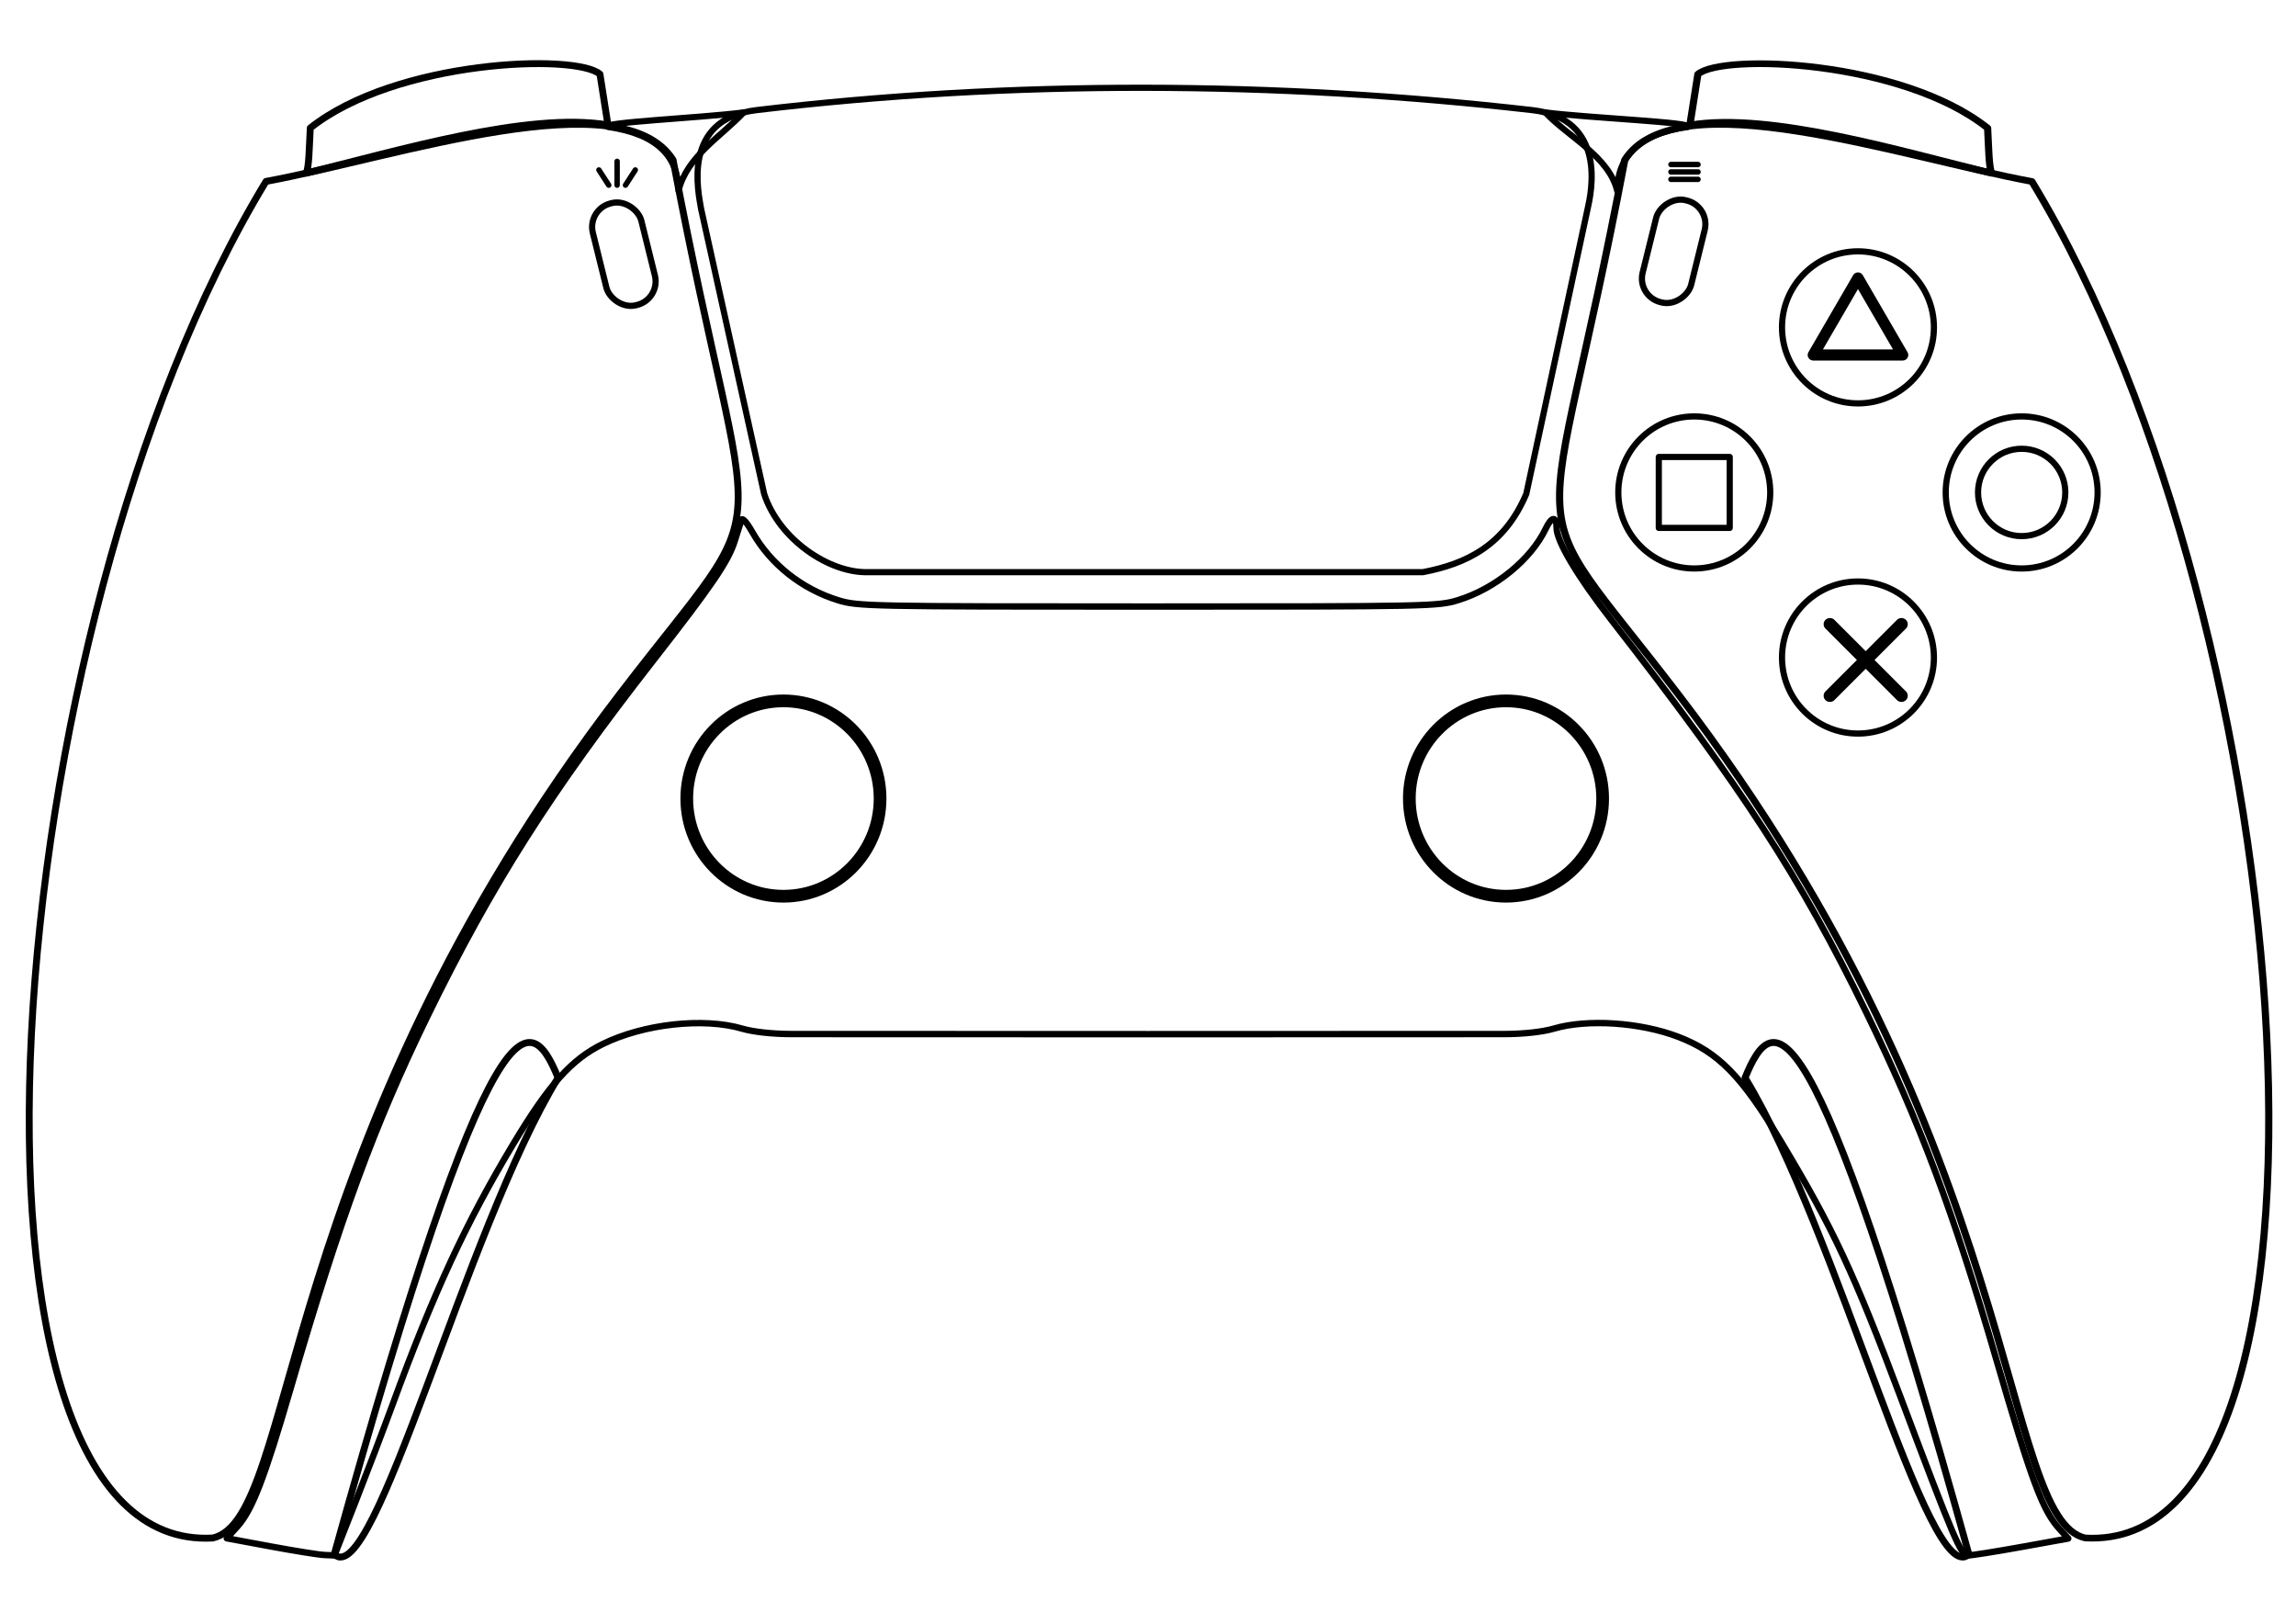 <?xml version="1.0" encoding="UTF-8" standalone="no"?>
<!-- Created with Inkscape (http://www.inkscape.org/) -->

<svg
   width="297mm"
   height="210mm"
   viewBox="0 0 297 210"
   version="1.1"
   id="svg1"
   inkscape:version="1.3 (0e150ed6c4, 2023-07-21)"
   sodipodi:docname="Controle PS5.svg"
   inkscape:export-filename="Controle PS5.pdf"
   inkscape:export-xdpi="96"
   inkscape:export-ydpi="96"
   xml:space="preserve"
   xmlns:inkscape="http://www.inkscape.org/namespaces/inkscape"
   xmlns:sodipodi="http://sodipodi.sourceforge.net/DTD/sodipodi-0.dtd"
   xmlns="http://www.w3.org/2000/svg"
   xmlns:svg="http://www.w3.org/2000/svg"><sodipodi:namedview
     id="namedview1"
     pagecolor="#ffffff"
     bordercolor="#000000"
     borderopacity="0.25"
     inkscape:showpageshadow="2"
     inkscape:pageopacity="0.0"
     inkscape:pagecheckerboard="0"
     inkscape:deskcolor="#d1d1d1"
     inkscape:document-units="mm"
     inkscape:zoom="0.51717103"
     inkscape:cx="1050.9096"
     inkscape:cy="200.12722"
     inkscape:window-width="1920"
     inkscape:window-height="1017"
     inkscape:window-x="1912"
     inkscape:window-y="-8"
     inkscape:window-maximized="1"
     inkscape:current-layer="layer1" /><defs
     id="defs1"><filter id="glowRed" x="-50%" y="-50%" width="200%" height="200%">
  <feGaussianBlur stdDeviation="2" result="blur"/>
  <feFlood flood-color="#ff0040" flood-opacity="0.8"/>
  <feComposite in2="blur" operator="in"/>
  <feMerge>
    <feMergeNode/>
    <feMergeNode in="SourceGraphic"/>
  </feMerge>
</filter>
<filter id="glowPink" x="-50%" y="-50%" width="200%" height="200%">
  <feGaussianBlur stdDeviation="2" result="blur"/>
  <feFlood flood-color="#ff69b4" flood-opacity="0.8"/>
  <feComposite in2="blur" operator="in"/>
  <feMerge>
    <feMergeNode/>
    <feMergeNode in="SourceGraphic"/>
  </feMerge>
</filter>
<filter id="glowBlue" x="-50%" y="-50%" width="200%" height="200%">
  <feGaussianBlur stdDeviation="2" result="blur"/>
  <feFlood flood-color="#0072ff" flood-opacity="0.8"/>
  <feComposite in2="blur" operator="in"/>
  <feMerge>
    <feMergeNode/>
    <feMergeNode in="SourceGraphic"/>
  </feMerge>
</filter>
<filter id="glowGreen" x="-50%" y="-50%" width="200%" height="200%">
  <feGaussianBlur stdDeviation="2" result="blur"/>
  <feFlood flood-color="#00d659" flood-opacity="0.8"/>
  <feComposite in2="blur" operator="in"/>
  <feMerge>
    <feMergeNode/>
    <feMergeNode in="SourceGraphic"/>
  </feMerge>
</filter><clipPath
       clipPathUnits="userSpaceOnUse"
       id="clipPath78"><path
         d="M 0,1440 H 2560 V 0 H 0 Z"
         transform="translate(-754.894,-979.834)"
         id="path78" /></clipPath><clipPath
       clipPathUnits="userSpaceOnUse"
       id="clipPath80"><path
         d="M 0,1440 H 2560 V 0 H 0 Z"
         transform="translate(-734.537,-1107.794)"
         id="path80" /></clipPath><clipPath
       clipPathUnits="userSpaceOnUse"
       id="clipPath82"><path
         d="M 0,1440 H 2560 V 0 H 0 Z"
         transform="translate(-755.97,-1078.393)"
         id="path82" /></clipPath><clipPath
       clipPathUnits="userSpaceOnUse"
       id="clipPath84"><path
         d="M 0,1440 H 2560 V 0 H 0 Z"
         transform="translate(-780.906,-818.93)"
         id="path84" /></clipPath><clipPath
       clipPathUnits="userSpaceOnUse"
       id="clipPath86"><path
         d="M 0,1440 H 2560 V 0 H 0 Z"
         transform="translate(-760.549,-946.89)"
         id="path86" /></clipPath><clipPath
       clipPathUnits="userSpaceOnUse"
       id="clipPath88"><path
         d="M 0,1440 H 2560 V 0 H 0 Z"
         transform="translate(-759.473,-844.5)"
         id="path88" /></clipPath><clipPath
       clipPathUnits="userSpaceOnUse"
       id="clipPath90"><path
         d="M 0,1440 H 2560 V 0 H 0 Z"
         transform="translate(-867.748,-912.236)"
         id="path90" /></clipPath><clipPath
       clipPathUnits="userSpaceOnUse"
       id="clipPath92"><path
         d="M 0,1440 H 2560 V 0 H 0 Z"
         transform="translate(-849.659,-1014.487)"
         id="path92" /></clipPath><clipPath
       clipPathUnits="userSpaceOnUse"
       id="clipPath94"><path
         d="M 0,1440 H 2560 V 0 H 0 Z"
         transform="translate(-875.434,-963.964)"
         id="path94" /></clipPath><clipPath
       clipPathUnits="userSpaceOnUse"
       id="clipPath96"><path
         d="M 0,1440 H 2560 V 0 H 0 Z"
         transform="translate(-665.784,-912.236)"
         id="path96" /></clipPath><clipPath
       clipPathUnits="userSpaceOnUse"
       id="clipPath98"><path
         d="M 0,1440 H 2560 V 0 H 0 Z"
         transform="translate(-647.696,-1014.487)"
         id="path98" /></clipPath><clipPath
       clipPathUnits="userSpaceOnUse"
       id="clipPath100"><path
         d="M 0,1440 H 2560 V 0 H 0 Z"
         transform="translate(-640.009,-960.461)"
         id="path100" /></clipPath><clipPath
       clipPathUnits="userSpaceOnUse"
       id="clipPath72"><path
         d="M 0,1440 H 2560 V 0 H 0 Z"
         transform="translate(-1755.746,-958.382)"
         id="path72" /></clipPath><clipPath
       clipPathUnits="userSpaceOnUse"
       id="clipPath108"><path
         d="M 0,1440 H 2560 V 0 H 0 Z"
         id="path108" /></clipPath><clipPath
       clipPathUnits="userSpaceOnUse"
       id="clipPath70"><path
         d="M 0,1440 H 2560 V 0 H 0 Z"
         transform="translate(-2005.509,-958.382)"
         id="path70" /></clipPath><clipPath
       clipPathUnits="userSpaceOnUse"
       id="clipPath110"><path
         d="M 0,1440 H 2560 V 0 H 0 Z"
         transform="translate(-1984.823,-959.148)"
         id="path110" /></clipPath><clipPath
       clipPathUnits="userSpaceOnUse"
       id="clipPath66"><path
         d="M 0,1440 H 2560 V 0 H 0 Z"
         transform="translate(-1881.394,-1085.562)"
         id="path66-2" /></clipPath><clipPath
       clipPathUnits="userSpaceOnUse"
       id="clipPath106"><path
         d="M 0,1440 H 2560 V 0 H 0 Z"
         transform="translate(-1823.361,-1115.448)"
         id="path106" /></clipPath><clipPath
       clipPathUnits="userSpaceOnUse"
       id="clipPath68"><path
         d="M 0,1440 H 2560 V 0 H 0 Z"
         transform="translate(-1881.394,-832.734)"
         id="path68-6" /></clipPath><clipPath
       clipPathUnits="userSpaceOnUse"
       id="clipPath112"><path
         d="M 0,1440 H 2560 V 0 H 0 Z"
         transform="translate(-1852.28,-804.387)"
         id="path112" /></clipPath><clipPath
       clipPathUnits="userSpaceOnUse"
       id="clipPath114"><path
         d="M 0,1440 H 2560 V 0 H 0 Z"
         transform="translate(-1796.583,-804.387)"
         id="path114" /></clipPath><clipPath
       clipPathUnits="userSpaceOnUse"
       id="clipPath76"><path
         d="M 0,1440 H 2560 V 0 H 0 Z"
         transform="translate(-899.575,-1107.35)"
         id="path76" /></clipPath><clipPath
       clipPathUnits="userSpaceOnUse"
       id="clipPath122"><path
         d="M 0,1440 H 2560 V 0 H 0 Z"
         transform="translate(-871.969,-1200.086)"
         id="path122" /></clipPath><clipPath
       clipPathUnits="userSpaceOnUse"
       id="clipPath124"><path
         d="M 0,1440 H 2560 V 0 H 0 Z"
         transform="translate(-866.803,-1197.326)"
         id="path124" /></clipPath><clipPath
       clipPathUnits="userSpaceOnUse"
       id="clipPath126"><path
         d="M 0,1440 H 2560 V 0 H 0 Z"
         transform="translate(-880.753,-1202.243)"
         id="path126" /></clipPath><clipPath
       clipPathUnits="userSpaceOnUse"
       id="clipPath74"><path
         d="M 0,1440 H 2560 V 0 H 0 Z"
         transform="translate(-1681.817,-1107.35)"
         id="path74" /></clipPath><clipPath
       clipPathUnits="userSpaceOnUse"
       id="clipPath116"><path
         d="M 0,1440 H 2560 V 0 H 0 Z"
         transform="translate(-1712.9,-1206)"
         id="path116" /></clipPath><clipPath
       clipPathUnits="userSpaceOnUse"
       id="clipPath118"><path
         d="M 0,1440 H 2560 V 0 H 0 Z"
         transform="translate(-1712.9,-1218)"
         id="path118" /></clipPath><clipPath
       clipPathUnits="userSpaceOnUse"
       id="clipPath120"><path
         d="M 0,1440 H 2560 V 0 H 0 Z"
         transform="translate(-1712.9,-1212)"
         id="path120" /></clipPath><clipPath
       clipPathUnits="userSpaceOnUse"
       id="clipPath98-0"><path
         d="M 0,1440 H 2560 V 0 H 0 Z"
         transform="translate(-647.696,-1014.487)"
         id="path98-0" /></clipPath><clipPath
       clipPathUnits="userSpaceOnUse"
       id="clipPath8"><path
         d="M 0,0 H 842 V 596 H 0 Z"
         transform="scale(1,-1.016)"
         id="path8" /></clipPath><clipPath
       clipPathUnits="userSpaceOnUse"
       id="clipPath10"><path
         d="M 0,0 H 842 V 596 H 0 Z"
         transform="scale(1,-1.016)"
         id="path10" /></clipPath><clipPath
       clipPathUnits="userSpaceOnUse"
       id="clipPath72-0"><path
         d="M 0,1440 H 2560 V 0 H 0 Z"
         transform="translate(-1755.746,-958.382)"
         id="path72-6" /></clipPath><clipPath
       clipPathUnits="userSpaceOnUse"
       id="clipPath108-9"><path
         d="M 0,1440 H 2560 V 0 H 0 Z"
         id="path108-6" /></clipPath><clipPath
       clipPathUnits="userSpaceOnUse"
       id="clipPath70-6"><path
         d="M 0,1440 H 2560 V 0 H 0 Z"
         transform="translate(-2005.509,-958.382)"
         id="path70-8" /></clipPath><clipPath
       clipPathUnits="userSpaceOnUse"
       id="clipPath110-5"><path
         d="M 0,1440 H 2560 V 0 H 0 Z"
         transform="translate(-1984.823,-959.148)"
         id="path110-9" /></clipPath><clipPath
       clipPathUnits="userSpaceOnUse"
       id="clipPath66-5"><path
         d="M 0,1440 H 2560 V 0 H 0 Z"
         transform="translate(-1881.394,-1085.562)"
         id="path66-2-4" /></clipPath><clipPath
       clipPathUnits="userSpaceOnUse"
       id="clipPath106-5"><path
         d="M 0,1440 H 2560 V 0 H 0 Z"
         transform="translate(-1823.361,-1115.448)"
         id="path106-6" /></clipPath><clipPath
       clipPathUnits="userSpaceOnUse"
       id="clipPath68-9"><path
         d="M 0,1440 H 2560 V 0 H 0 Z"
         transform="translate(-1881.394,-832.734)"
         id="path68-6-1" /></clipPath><clipPath
       clipPathUnits="userSpaceOnUse"
       id="clipPath76-6"><path
         d="M 0,1440 H 2560 V 0 H 0 Z"
         transform="translate(-899.575,-1107.35)"
         id="path76-1" /></clipPath><clipPath
       clipPathUnits="userSpaceOnUse"
       id="clipPath122-6"><path
         d="M 0,1440 H 2560 V 0 H 0 Z"
         transform="translate(-871.969,-1200.086)"
         id="path122-1" /></clipPath><clipPath
       clipPathUnits="userSpaceOnUse"
       id="clipPath124-6"><path
         d="M 0,1440 H 2560 V 0 H 0 Z"
         transform="translate(-866.803,-1197.326)"
         id="path124-0" /></clipPath><clipPath
       clipPathUnits="userSpaceOnUse"
       id="clipPath126-9"><path
         d="M 0,1440 H 2560 V 0 H 0 Z"
         transform="translate(-880.753,-1202.243)"
         id="path126-6" /></clipPath><clipPath
       clipPathUnits="userSpaceOnUse"
       id="clipPath74-1"><path
         d="M 0,1440 H 2560 V 0 H 0 Z"
         transform="translate(-1681.817,-1107.35)"
         id="path74-7" /></clipPath><clipPath
       clipPathUnits="userSpaceOnUse"
       id="clipPath116-9"><path
         d="M 0,1440 H 2560 V 0 H 0 Z"
         transform="translate(-1712.9,-1206)"
         id="path116-9" /></clipPath><clipPath
       clipPathUnits="userSpaceOnUse"
       id="clipPath118-8"><path
         d="M 0,1440 H 2560 V 0 H 0 Z"
         transform="translate(-1712.9,-1218)"
         id="path118-5" /></clipPath><clipPath
       clipPathUnits="userSpaceOnUse"
       id="clipPath120-3"><path
         d="M 0,1440 H 2560 V 0 H 0 Z"
         transform="translate(-1712.9,-1212)"
         id="path120-5" /></clipPath><clipPath
       clipPathUnits="userSpaceOnUse"
       id="clipPath122-6-6"><path
         d="M 0,1440 H 2560 V 0 H 0 Z"
         transform="translate(-871.969,-1200.086)"
         id="path122-1-2" /></clipPath><clipPath
       clipPathUnits="userSpaceOnUse"
       id="clipPath124-6-9"><path
         d="M 0,1440 H 2560 V 0 H 0 Z"
         transform="translate(-866.803,-1197.326)"
         id="path124-0-9" /></clipPath><clipPath
       clipPathUnits="userSpaceOnUse"
       id="clipPath126-9-1"><path
         d="M 0,1440 H 2560 V 0 H 0 Z"
         transform="translate(-880.753,-1202.243)"
         id="path126-6-4" /></clipPath></defs><g
     inkscape:label="Papel"
     inkscape:groupmode="layer"
     id="layer1"><g
       id="g6"
       inkscape:label="Controle"
       transform="translate(-0.018,-0.047)"><g
         id="g258"
         transform="matrix(0.223,0,0,0.223,86.325,412.863)"
         inkscape:label="Lateral esquerda"><g
           id="g256"
           style="stroke-width:4;stroke-dasharray:none"
           inkscape:label="Carcaça"><path
             style="fill:none;stroke:#000000;stroke-width:4;stroke-linecap:round;stroke-linejoin:round;stroke-dasharray:none;stroke-opacity:1"
             d="m -209.388,-1750.792 c 52.636,-12.814 128.486,-35.729 175.005,-27.932 l -4.632,-29.455 c -14.151,-12.244 -118.486,-8.14 -168.025,31.212 -0.671,12.642 -0.716,22.468 -2.349,26.175 z"
             id="path220"
             sodipodi:nodetypes="ccccc"
             inkscape:label="botão L1" /><path
             style="fill:none;stroke:#000000;stroke-width:4;stroke-linecap:round;stroke-linejoin:round;stroke-dasharray:none;stroke-opacity:1"
             d="m -27.453,-1448.792 c 95.567,-124.689 76.87,-66.132 30.852,-309.627 -29.519,-46.663 -159.347,-1.822 -236.11,12.449 -158.405,260.772 -194.202,796.039 -30.897,786.786 49.587,-11.208 34.308,-226.252 236.155,-489.608 z"
             id="path219"
             sodipodi:nodetypes="scccs"
             inkscape:label="carcaça" /><path
             style="fill:none;stroke:#000000;stroke-width:4;stroke-linecap:round;stroke-linejoin:round;stroke-dasharray:none;stroke-opacity:1"
             d="m -193.134,-949.711 c 23.405,21.715 75.815,-187.917 129.836,-276.379 -16.339,-39.962 -37.964,-54.01 -129.836,276.379 z"
             id="path221"
             sodipodi:nodetypes="ccc"
             inkscape:label="acabamento" /></g><g
           id="g72"
           style="fill:none;stroke-width:4;stroke-dasharray:none"
           transform="matrix(4.487,0,0,4.487,-2091.677,-1819.124)"
           inkscape:label="Direcionais"><path
             style="fill:none;stroke:none;stroke-width:0.12"
             d="m 436.649,58.512 c -1.202,0.16 -1.872,0.897 -2.674,1.737 -0.612,0.64 -1.244,1.261 -1.847,1.909 -0.595,0.639 -1.212,1.273 -1.843,1.876 -0.716,0.684 -1.398,1.321 -1.838,2.229 -0.588,1.216 -0.358,2.79 -0.391,4.105 -0.024,0.964 -0.054,1.932 -0.096,2.896 -0.042,0.959 -0.113,1.909 0.047,2.864 0.225,1.34 0.817,2.606 1.714,3.628 0.599,0.683 1.414,1.237 2.314,1.418 0.812,0.163 1.689,0.078 2.514,0.078 h 3.882 c 1.206,0 2.466,0.104 3.66,-0.072 0.545,-0.08 1.092,-0.226 1.591,-0.462 0.423,-0.2 0.823,-0.44 1.177,-0.748 1.833,-1.595 1.75,-4.196 1.75,-6.419 0,-1.518 0.036,-3.033 -0.031,-4.551 -0.046,-1.053 -0.048,-2.05 -0.519,-3.023 -0.437,-0.902 -1.108,-1.562 -1.806,-2.259 -0.78,-0.78 -1.575,-1.544 -2.355,-2.323 -0.515,-0.515 -1.039,-1.02 -1.559,-1.528 -0.43,-0.419 -0.813,-0.849 -1.368,-1.104 -0.68,-0.312 -1.587,-0.349 -2.323,-0.251 m 0.159,1.746 c 0.425,-0.055 1.037,-0.078 1.432,0.103 0.377,0.172 0.668,0.556 0.955,0.843 0.525,0.525 1.066,1.034 1.591,1.559 0.727,0.727 1.469,1.438 2.196,2.164 0.606,0.606 1.192,1.18 1.549,1.973 0.299,0.663 0.219,1.396 0.267,2.1 0.103,1.5 0.066,3.017 0.029,4.519 -0.047,1.93 0.268,4.654 -1.878,5.605 -0.373,0.165 -0.774,0.274 -1.177,0.332 -0.871,0.126 -1.794,0.045 -2.673,0.045 h -4.774 c -0.666,0 -1.46,0.117 -2.1,-0.087 -0.526,-0.168 -0.943,-0.547 -1.291,-0.963 -1.288,-1.537 -1.275,-3.367 -1.193,-5.251 0.043,-0.985 0.072,-1.975 0.096,-2.96 0.015,-0.616 0.032,-1.23 0.032,-1.846 0,-0.454 -0.035,-0.916 0.167,-1.337 0.374,-0.775 0.982,-1.26 1.583,-1.846 0.655,-0.639 1.263,-1.326 1.909,-1.973 0.7,-0.7 1.369,-1.431 2.069,-2.132 0.37,-0.371 0.653,-0.778 1.209,-0.85 m -1.337,13.373 c -0.515,0.112 -0.764,0.704 -0.512,1.161 0.13,0.235 0.376,0.401 0.576,0.573 0.482,0.416 1.263,1.424 1.973,1.29 0.324,-0.061 0.556,-0.316 0.796,-0.522 0.448,-0.386 1.142,-0.801 1.449,-1.309 0.196,-0.324 0.142,-0.779 -0.149,-1.028 -0.299,-0.255 -0.745,-0.181 -1.108,-0.181 h -2.005 c -0.324,0 -0.701,-0.052 -1.018,0.016 z"
             id="path67"
             inkscape:label="baixo" /><path
             style="fill:none;stroke:none;stroke-width:0.12"
             d="m 436.649,54.396 c -1.202,-0.16 -1.872,-0.897 -2.674,-1.737 -0.612,-0.64 -1.244,-1.261 -1.847,-1.909 -0.595,-0.639 -1.212,-1.273 -1.843,-1.876 -0.716,-0.684 -1.398,-1.321 -1.838,-2.229 -0.588,-1.216 -0.358,-2.79 -0.391,-4.105 -0.024,-0.964 -0.054,-1.932 -0.096,-2.896 -0.042,-0.959 -0.113,-1.909 0.047,-2.864 0.225,-1.34 0.817,-2.606 1.714,-3.628 0.599,-0.683 1.414,-1.237 2.314,-1.418 0.812,-0.163 1.689,-0.078 2.514,-0.078 h 3.882 c 1.206,0 2.466,-0.104 3.66,0.072 0.545,0.08 1.092,0.226 1.591,0.462 0.423,0.2 0.823,0.44 1.177,0.748 1.833,1.595 1.75,4.196 1.75,6.419 0,1.518 0.036,3.033 -0.031,4.551 -0.046,1.053 -0.048,2.05 -0.519,3.023 -0.437,0.902 -1.108,1.562 -1.806,2.259 -0.78,0.78 -1.575,1.544 -2.355,2.323 -0.515,0.515 -1.039,1.02 -1.559,1.528 -0.43,0.419 -0.813,0.849 -1.368,1.104 -0.68,0.312 -1.587,0.349 -2.323,0.251 m 0.159,-1.746 c 0.425,0.055 1.037,0.078 1.432,-0.103 0.377,-0.172 0.668,-0.556 0.955,-0.843 0.525,-0.525 1.066,-1.034 1.591,-1.559 0.727,-0.727 1.469,-1.438 2.196,-2.164 0.606,-0.606 1.192,-1.18 1.549,-1.973 0.299,-0.663 0.219,-1.396 0.267,-2.1 0.103,-1.5 0.066,-3.017 0.029,-4.519 -0.047,-1.93 0.268,-4.654 -1.878,-5.605 -0.373,-0.165 -0.774,-0.274 -1.177,-0.332 -0.871,-0.126 -1.794,-0.045 -2.673,-0.045 h -4.774 c -0.666,0 -1.46,-0.117 -2.1,0.087 -0.526,0.168 -0.943,0.547 -1.291,0.963 -1.288,1.537 -1.275,3.367 -1.193,5.251 0.043,0.985 0.072,1.975 0.096,2.96 0.015,0.616 0.032,1.23 0.032,1.846 0,0.454 -0.035,0.916 0.167,1.337 0.374,0.775 0.982,1.26 1.583,1.846 0.655,0.639 1.263,1.326 1.909,1.973 0.7,0.7 1.369,1.431 2.069,2.132 0.37,0.371 0.653,0.778 1.209,0.85 m -1.337,-13.373 c -0.515,-0.112 -0.764,-0.704 -0.512,-1.161 0.13,-0.235 0.376,-0.401 0.576,-0.573 0.482,-0.416 1.263,-1.424 1.973,-1.29 0.324,0.061 0.556,0.316 0.796,0.522 0.448,0.386 1.142,0.801 1.449,1.309 0.196,0.324 0.142,0.779 -0.149,1.028 -0.299,0.255 -0.745,0.181 -1.108,0.181 h -2.005 c -0.324,0 -0.701,0.052 -1.018,-0.016 z"
             id="path68"
             inkscape:label="cima" /><path
             style="fill:none;stroke:none;stroke-width:0.12"
             d="m 439.85,57.068 c 0.16,1.202 0.897,1.872 1.737,2.674 0.64,0.612 1.261,1.244 1.909,1.847 0.639,0.595 1.273,1.212 1.876,1.843 0.684,0.716 1.321,1.398 2.229,1.838 1.216,0.588 2.79,0.358 4.105,0.391 0.964,0.024 1.932,0.054 2.896,0.096 0.959,0.042 1.909,0.113 2.864,-0.047 1.34,-0.225 2.606,-0.817 3.628,-1.714 0.683,-0.599 1.237,-1.414 1.418,-2.314 0.163,-0.812 0.078,-1.689 0.078,-2.514 v -3.882 c 0,-1.206 0.104,-2.466 -0.072,-3.66 -0.08,-0.545 -0.226,-1.092 -0.462,-1.591 -0.2,-0.423 -0.44,-0.823 -0.748,-1.177 -1.595,-1.833 -4.196,-1.75 -6.419,-1.75 -1.518,0 -3.033,-0.036 -4.551,0.031 -1.053,0.046 -2.05,0.048 -3.023,0.519 -0.902,0.437 -1.562,1.108 -2.259,1.806 -0.78,0.78 -1.544,1.575 -2.323,2.355 -0.515,0.515 -1.02,1.039 -1.528,1.559 -0.419,0.43 -0.849,0.813 -1.104,1.368 -0.312,0.68 -0.349,1.587 -0.251,2.323 m 1.746,-0.159 c -0.055,-0.425 -0.078,-1.037 0.103,-1.432 0.172,-0.377 0.556,-0.668 0.843,-0.955 0.525,-0.525 1.034,-1.066 1.559,-1.591 0.727,-0.727 1.438,-1.469 2.164,-2.196 0.606,-0.606 1.18,-1.192 1.973,-1.549 0.663,-0.299 1.396,-0.219 2.1,-0.267 1.5,-0.103 3.017,-0.066 4.519,-0.029 1.93,0.047 4.654,-0.268 5.605,1.878 0.165,0.373 0.274,0.774 0.332,1.177 0.126,0.871 0.045,1.794 0.045,2.673 v 4.774 c 0,0.666 0.117,1.46 -0.087,2.1 -0.168,0.526 -0.547,0.943 -0.963,1.291 -1.537,1.288 -3.367,1.275 -5.251,1.193 -0.985,-0.043 -1.975,-0.072 -2.96,-0.096 -0.616,-0.015 -1.23,-0.032 -1.846,-0.032 -0.454,0 -0.916,0.035 -1.337,-0.167 -0.775,-0.374 -1.26,-0.982 -1.846,-1.583 -0.639,-0.655 -1.326,-1.263 -1.973,-1.909 -0.7,-0.7 -1.431,-1.369 -2.132,-2.069 -0.371,-0.37 -0.778,-0.653 -0.85,-1.209 m 13.373,1.337 c 0.112,0.515 0.704,0.764 1.161,0.512 0.235,-0.13 0.401,-0.376 0.573,-0.576 0.416,-0.482 1.424,-1.263 1.29,-1.973 -0.061,-0.324 -0.316,-0.556 -0.522,-0.796 -0.386,-0.448 -0.801,-1.142 -1.309,-1.449 -0.324,-0.196 -0.779,-0.142 -1.028,0.149 -0.255,0.299 -0.181,0.745 -0.181,1.108 v 2.005 c 0,0.324 -0.052,0.701 0.017,1.018 z"
             id="path69"
             inkscape:label="direita" /><path
             style="fill:none;stroke:none;stroke-width:0.12"
             d="m 434.676,57.068 c -0.16,1.202 -0.897,1.872 -1.737,2.674 -0.64,0.612 -1.261,1.244 -1.909,1.847 -0.639,0.595 -1.273,1.212 -1.876,1.843 -0.684,0.716 -1.321,1.398 -2.229,1.838 -1.216,0.588 -2.79,0.358 -4.105,0.391 -0.964,0.024 -1.932,0.054 -2.896,0.096 -0.959,0.042 -1.909,0.113 -2.864,-0.047 -1.34,-0.225 -2.606,-0.817 -3.628,-1.714 -0.683,-0.599 -1.237,-1.414 -1.418,-2.314 -0.163,-0.812 -0.078,-1.689 -0.078,-2.514 v -3.882 c 0,-1.206 -0.104,-2.466 0.072,-3.66 0.08,-0.545 0.226,-1.092 0.462,-1.591 0.2,-0.423 0.44,-0.823 0.748,-1.177 1.595,-1.833 4.196,-1.75 6.419,-1.75 1.518,0 3.033,-0.036 4.551,0.031 1.053,0.046 2.05,0.048 3.023,0.519 0.902,0.437 1.562,1.108 2.259,1.806 0.78,0.78 1.544,1.575 2.323,2.355 0.515,0.515 1.02,1.039 1.528,1.559 0.419,0.43 0.849,0.813 1.104,1.368 0.312,0.68 0.349,1.587 0.251,2.323 m -1.746,-0.159 c 0.055,-0.425 0.078,-1.037 -0.103,-1.432 -0.172,-0.377 -0.556,-0.668 -0.843,-0.955 -0.525,-0.525 -1.034,-1.066 -1.559,-1.591 -0.727,-0.727 -1.438,-1.469 -2.164,-2.196 -0.606,-0.606 -1.18,-1.192 -1.973,-1.549 -0.663,-0.299 -1.396,-0.219 -2.1,-0.267 -1.5,-0.103 -3.017,-0.066 -4.519,-0.029 -1.93,0.047 -4.654,-0.268 -5.605,1.878 -0.165,0.373 -0.274,0.774 -0.332,1.177 -0.126,0.871 -0.045,1.794 -0.045,2.673 v 4.774 c 0,0.666 -0.117,1.46 0.087,2.1 0.168,0.526 0.547,0.943 0.963,1.291 1.537,1.288 3.367,1.275 5.251,1.193 0.985,-0.043 1.975,-0.072 2.96,-0.096 0.616,-0.015 1.23,-0.032 1.846,-0.032 0.454,0 0.916,0.035 1.337,-0.167 0.775,-0.374 1.26,-0.982 1.846,-1.583 0.639,-0.655 1.326,-1.263 1.973,-1.909 0.7,-0.7 1.431,-1.369 2.132,-2.069 0.371,-0.37 0.778,-0.653 0.85,-1.209 m -13.373,1.337 c -0.112,0.515 -0.704,0.764 -1.161,0.512 -0.235,-0.13 -0.401,-0.376 -0.573,-0.576 -0.416,-0.482 -1.424,-1.263 -1.29,-1.973 0.061,-0.324 0.316,-0.556 0.522,-0.796 0.386,-0.448 0.801,-1.142 1.309,-1.449 0.324,-0.196 0.779,-0.142 1.028,0.149 0.255,0.299 0.181,0.745 0.181,1.108 v 2.005 c 0,0.324 0.052,0.701 -0.017,1.018 z"
             id="path71"
             inkscape:label="esquerda" /></g></g><g
         id="g5"
         inkscape:label="Acabamentos"><path
           style="fill:none;stroke:none;stroke-width:0.595;stroke-linecap:round;stroke-linejoin:round;stroke-dasharray:none;stroke-opacity:1"
           d="m 112.109,78.847 c -5.918,-0.464 -10.929,-3.625 -14.354,-9.054 -0.713,-1.131 -1.486,-2.056 -1.717,-2.056 -0.334,0 -0.424,-0.602 -0.436,-2.926 -0.018,-3.356 -0.588,-6.792 -2.877,-17.333 -0.896,-4.127 -2.346,-11.015 -3.223,-15.307 l -1.593,-7.804 0.745,-1.565 c 0.535,-1.125 1.75,-2.538 4.321,-5.027 l 3.576,-3.462 h 51.745 51.745 l 0.563,0.633 c 0.309,0.348 1.897,1.759 3.529,3.135 2.97,2.505 4.669,4.495 5.002,5.859 0.191,0.783 -1.037,7.147 -4.299,22.271 -2.532,11.741 -3.226,15.796 -3.226,18.865 0,1.791 -0.105,2.422 -0.424,2.546 -0.233,0.091 -0.961,1.084 -1.617,2.207 -2.226,3.807 -6.759,7.316 -11.13,8.616 -1.607,0.478 -4.585,0.523 -37.633,0.571 -19.739,0.029 -37.151,-0.047 -38.694,-0.168 z"
           id="path309"
           inkscape:label="carcaça" /><path
           style="fill:none;stroke:#000000;stroke-width:0.8;stroke-linecap:round;stroke-linejoin:round;stroke-dasharray:none;stroke-opacity:1"
           d="m 96.22,14.589 c -2.933,3.131 -7.344,5.673 -8.426,10.11 -0.071,-4.303 -2.631,-7.301 -9.131,-8.235 -1.117,-0.586 11.699,-1.142 17.558,-1.875 z"
           id="path273"
           sodipodi:nodetypes="cccc"
           inkscape:label="cantinho esquerdo" /><path
           style="fill:none;stroke:#000000;stroke-width:0.8;stroke-linecap:round;stroke-linejoin:round;stroke-dasharray:none;stroke-opacity:1"
           d="m 199.904,14.589 c 2.933,3.131 8.221,5.673 9.303,10.11 0.071,-4.303 2.631,-7.301 9.131,-8.235 1.117,-0.586 -12.575,-1.142 -18.434,-1.875 z"
           id="path274"
           sodipodi:nodetypes="cccc"
           inkscape:label="cantinho direito" /></g><g
         id="g270"
         transform="matrix(0.223,0,0,0.223,86.325,412.863)"
         inkscape:label="Lateral direita"><g
           id="g255"
           style="stroke-width:4;stroke-dasharray:none"
           inkscape:label="Carcaça"><path
             style="fill:none;stroke:#000000;stroke-width:4;stroke-linecap:round;stroke-linejoin:round;stroke-dasharray:none;stroke-opacity:1"
             d="m 755.058,-949.711 c -23.405,21.715 -75.815,-187.918 -129.836,-276.379 16.34,-39.962 37.964,-54.01 129.836,276.379 z"
             id="path221-3"
             sodipodi:nodetypes="ccc"
             inkscape:label="acabamento"
             transform="translate(-1.2246343e-5,1.0283189e-5)" /><path
             style="opacity:1;fill:none;stroke:#000000;stroke-width:4;stroke-linecap:round;stroke-linejoin:round;stroke-dasharray:none;stroke-opacity:1"
             d="m -2723.194,-481.403 c 50.531,-13.223 123.347,-36.868 168.005,-28.823 l -4.447,-30.394 c -13.585,-12.634 -113.747,-8.4 -161.304,32.207 -0.644,13.045 -0.687,23.185 -2.255,27.01 z"
             id="path226"
             sodipodi:nodetypes="ccccc"
             inkscape:label="botão R1"
             transform="matrix(-1.042,0,0,0.969,-2069.284,-1284.267)" /><path
             style="fill:none;stroke:#000000;stroke-width:4;stroke-linecap:round;stroke-linejoin:round;stroke-dasharray:none;stroke-opacity:1"
             d="m -2548.537,-169.772 c 91.745,-128.666 73.795,-68.241 29.618,-319.501 -28.338,-48.152 -152.973,-1.88 -226.666,12.846 -152.069,269.089 -186.434,821.425 -29.661,811.878 47.604,-11.566 32.935,-233.468 226.709,-505.222 z"
             id="path227"
             sodipodi:nodetypes="scccs"
             transform="matrix(-1.042,0,0,0.969,-2069.284,-1284.267)"
             inkscape:label="carcaça" /></g><g
           id="g86"
           inkscape:label="Botões"
           transform="matrix(4.487,0,0,4.487,-2476.251,-2163.461)"><g
             id="g80"
             inkscape:label="Bola"><ellipse
               style="fill:none;stroke:#000000;stroke-width:0.8;stroke-linecap:round;stroke-linejoin:round;stroke-dasharray:none;image-rendering:auto"
               id="ellipse76"
               cx="726.974"
               cy="133.246"
               rx="9.82"
               ry="9.827"
               inkscape:label="botão" /><ellipse
               style="fill:none;stroke:#000000;stroke-width:0.8;stroke-linecap:round;stroke-linejoin:round;stroke-dasharray:none;image-rendering:auto"
               id="ellipse79" filter="url(#glowRed)"
               cx="726.974"
               cy="133.246"
               rx="5.641"
               ry="5.645"
               inkscape:label="bola" /></g><g
             id="g84"
             transform="translate(0,-0.07)"
             inkscape:label="Quadrado"><ellipse
               style="fill:none;stroke:#000000;stroke-width:0.8;stroke-linecap:round;stroke-linejoin:round;stroke-dasharray:none;image-rendering:auto"
               id="ellipse77"
               cx="684.648"
               cy="133.316"
               rx="9.82"
               ry="9.827"
               inkscape:label="botão" /><rect
               style="fill:none;stroke:#000000;stroke-width:0.8;stroke-linecap:round;stroke-linejoin:round;stroke-dasharray:none"
               id="rect80" filter="url(#glowPink)"
               width="9.169"
               height="9.169"
               x="680.063"
               y="128.731"
               ry="0"
               inkscape:label="quadrado" /></g><g
             id="g79"
             style="stroke:#000000"
             transform="translate(0.012,0.03)"
             inkscape:label="Xis"><g
               id="g2-8-4"
               style="stroke:#000000;stroke-width:11.848;stroke-dasharray:none;image-rendering:auto"
               transform="matrix(0.128,0,0,0.126,392.913,50.946)"
               inkscape:label="Xis"><path
                 style="fill:none;stroke:#000000;stroke-width:12.713;stroke-linecap:round;stroke-linejoin:round;stroke-dasharray:none"
                 d="m 2416.105,788.103 72.251,73.387"
                 id="path1-2-6" filter="url(#glowBlue)"
                 inkscape:label="diagonal2" /><path
                 style="fill:none;stroke:#000000;stroke-width:12.713;stroke-linecap:round;stroke-linejoin:round;stroke-dasharray:none"
                 d="m 2488.356,788.103 -72.251,73.387"
                 id="path2-9-6" filter="url(#glowBlue)"
                 inkscape:label="diagonal1" /></g><ellipse
               style="fill:none;stroke:#000000;stroke-width:0.8;stroke-linecap:round;stroke-linejoin:round;stroke-dasharray:none;image-rendering:auto"
               id="ellipse75"
               cx="705.799"
               cy="154.554"
               rx="9.82"
               ry="9.827"
               inkscape:label="botão" /></g><g
             id="g83"
             transform="translate(0.012,0.03)"
             inkscape:label="Triângulo"><ellipse
               style="fill:none;stroke:#000000;stroke-width:0.8;stroke-linecap:round;stroke-linejoin:round;stroke-dasharray:none;image-rendering:auto"
               id="path73"
               cx="705.799"
               cy="111.878"
               rx="9.82"
               ry="9.827"
               inkscape:label="botão" /><path
               style="fill:none;stroke:#000000;stroke-width:1.441;stroke-linecap:round;stroke-linejoin:round;stroke-dasharray:none"
               d="m 700.019,115.445 5.78,-9.951 5.78,9.951 z"
               id="path83" filter="url(#glowGreen)"
               sodipodi:nodetypes="cccc"
               inkscape:label="triângulo" /></g></g></g><g
         id="g3"
         inkscape:label="Centro"><path
           style="fill:none;stroke:#000000;stroke-width:0.8;stroke-linecap:round;stroke-linejoin:round;stroke-dasharray:none;stroke-opacity:1"
           d="m 184.076,74.047 c 5.565,-1.066 10.525,-3.393 13.374,-10.119 l 7.934,-36.863 c 0.478,-2.104 2.586,-11.66 -7.154,-12.775 -33.055,-3.784 -67.422,-3.924 -100.366,0 -9.735,1.16 -7.501,10.653 -7.154,12.775 l 8.157,36.863 c 1.933,5.909 8.42,10.229 13.374,10.119 h 71.836"
           id="path270"
           sodipodi:nodetypes="cccsscccc"
           inkscape:label="toutch" /><path
           style="display:inline;fill:none;stroke:#000000;stroke-width:0.829;stroke-linecap:round;stroke-linejoin:round;stroke-dasharray:none;stroke-opacity:1"
           d="m 35.036,200.054 -5.684,-1.056 1.364,-1.509 c 1.927,-2.132 3.492,-6.188 6.884,-17.833 6.399,-21.969 10.883,-34.168 17.675,-48.093 8.317,-17.05 15.958,-29.087 29.317,-46.18 7.493,-9.587 9.632,-12.725 10.455,-15.332 0.369,-1.17 0.759,-2.399 0.866,-2.731 0.122,-0.377 0.662,0.215 1.438,1.574 2.373,4.154 6.383,7.331 11.095,8.787 2.536,0.784 4.033,0.814 40.068,0.814 36.319,0 37.513,-0.025 40.13,-0.833 4.797,-1.482 9.424,-5.258 11.325,-9.245 0.771,-1.617 1.405,-1.655 1.405,-0.085 0,1.723 2.738,6.314 7.124,11.947 17,21.83 24.422,33.255 32.91,50.662 6.944,14.24 11.254,25.728 16.798,44.776 4.733,16.26 6.044,19.75 8.348,22.227 l 1.007,1.083 -6.056,1.094 c -3.331,0.602 -6.441,1.094 -6.912,1.094 -0.927,0 -1.8,-2.047 -8.667,-20.315 -6.127,-16.299 -8.756,-21.93 -15.474,-33.128 -5.135,-8.56 -8.137,-11.629 -13.325,-13.621 -4.92,-1.889 -11.767,-2.344 -16.105,-1.07 -1.433,0.421 -3.874,0.694 -6.283,0.703 -2.567,0.01 -24.397,0.015 -46.227,0.015 -21.83,0 -43.66,-0.005 -46.227,-0.015 -2.408,-0.009 -4.849,-0.282 -6.283,-0.703 -4.986,-1.464 -12.734,-0.604 -18.026,2 -4.033,1.984 -6.933,5.218 -11.519,12.847 -6.148,10.226 -10.33,19.251 -15.666,33.802 -1.129,3.078 -3.28,8.722 -4.781,12.541 l -2.729,6.944 -1.282,-0.052 c -0.705,-0.029 -3.84,-0.528 -6.966,-1.108 z"
           id="path228"
           sodipodi:nodetypes="scsssssssssssssssscsssssssssssssscss"
           inkscape:label="fechamento preto" /><g
           id="g257"
           transform="matrix(0.223,0,0,0.223,86.325,412.863)"
           inkscape:label="Botões"><g
             id="g239"
             transform="matrix(1.116,0,0,1.116,2655.499,-2172.135)"
             inkscape:label="botões centro"><path
               style="fill:none;fill-opacity:1;fill-rule:evenodd;stroke-width:0.427"
               class="cls-2"
               id="path229"
               d="m -2089.998,710.362 c -1.65,2.082 -5.694,3.568 -5.694,3.568 l -30.079,10.804 v -7.968 l 22.136,-7.887 c 2.512,-0.9 2.898,-2.172 0.856,-2.84 -2.038,-0.67 -5.729,-0.478 -8.242,0.426 l -14.75,5.195 v -8.269 l 0.85,-0.288 c 0,0 4.262,-1.508 10.255,-2.172 5.993,-0.66 13.332,0.09 19.093,2.274 6.492,2.051 7.223,5.076 5.575,7.158 z m -32.91,-13.568 v -20.377 c 0,-2.393 -0.441,-4.596 -2.687,-5.22 -1.719,-0.551 -2.786,1.046 -2.786,3.437 v 51.028 l -13.762,-4.368 v -60.842 c 5.851,1.086 14.376,3.654 18.958,5.199 11.654,4.001 15.606,8.981 15.606,20.202 0,10.937 -6.751,15.082 -15.329,10.941 z m -44.486,19.139 c -6.665,-1.877 -7.774,-5.788 -4.736,-8.041 2.808,-2.08 7.582,-3.646 7.582,-3.646 l 19.732,-7.016 v 7.999 l -14.199,5.082 c -2.508,0.9 -2.894,2.174 -0.856,2.842 2.04,0.668 5.732,0.478 8.244,-0.424 l 6.811,-2.472 v 7.156 c -0.432,0.077 -0.913,0.154 -1.359,0.228 -6.813,1.113 -14.069,0.649 -21.219,-1.708 z"
               sodipodi:nodetypes="ccccccccccccccscsccccsccccccccccccc"
               inkscape:label="PS" /><g
               id="g238"
               transform="translate(99.48,824.55)"
               style="fill:none;stroke:#ffffff"
               inkscape:label="alto falante"><g
                 id="g233"
                 transform="translate(3.779,-1.4)"
                 style="fill:none;stroke:#ffffff"
                 inkscape:label="furinhos alto"><circle
                   style="fill:none;stroke:#ffffff;stroke-width:1;stroke-linecap:round;stroke-dasharray:none"
                   id="circle229"
                   cx="-2275.446"
                   cy="-205.337"
                   r="5.814" /><circle
                   style="fill:none;stroke:#ffffff;stroke-width:1;stroke-linecap:round;stroke-dasharray:none"
                   id="circle230"
                   cx="-2194.055"
                   cy="-205.337"
                   r="5.814" /><circle
                   style="fill:none;stroke:#ffffff;stroke-width:1;stroke-linecap:round;stroke-dasharray:none"
                   id="circle231"
                   cx="-2234.751"
                   cy="-205.337"
                   r="5.814" /><circle
                   style="fill:none;stroke:#ffffff;stroke-width:1;stroke-linecap:round;stroke-dasharray:none"
                   id="circle232"
                   cx="-2255.098"
                   cy="-205.337"
                   r="5.814" /><circle
                   style="fill:none;stroke:#ffffff;stroke-width:1;stroke-linecap:round;stroke-dasharray:none"
                   id="circle233"
                   cx="-2214.403"
                   cy="-205.337"
                   r="5.814" /></g><g
                 id="g237"
                 transform="translate(13.953,19.177)"
                 style="fill:none;stroke:#ffffff"
                 inkscape:label="furinhos baixo"><circle
                   style="fill:none;stroke:#ffffff;stroke-width:1;stroke-linecap:round;stroke-dasharray:none"
                   id="circle234"
                   cx="-2275.446"
                   cy="-205.337"
                   r="5.814" /><circle
                   style="fill:none;stroke:#ffffff;stroke-width:1;stroke-linecap:round;stroke-dasharray:none"
                   id="circle235"
                   cx="-2234.751"
                   cy="-205.337"
                   r="5.814" /><circle
                   style="fill:none;stroke:#ffffff;stroke-width:1;stroke-linecap:round;stroke-dasharray:none"
                   id="circle236"
                   cx="-2255.098"
                   cy="-205.337"
                   r="5.814" /><circle
                   style="fill:none;stroke:#ffffff;stroke-width:1;stroke-linecap:round;stroke-dasharray:none"
                   id="circle237"
                   cx="-2214.403"
                   cy="-205.337"
                   r="5.814" /></g></g><rect
               style="fill:none;stroke:#ffffff;stroke-width:1.527;stroke-linecap:round;stroke-dasharray:none"
               id="rect228"
               width="61.075"
               height="14.657"
               x="248.807"
               y="-1324.708"
               ry="7.329"
               rx="5.524"
               inkscape:label="botão microfone"
               transform="matrix(0.896,0,0,0.896,-2379.813,1946.631)" /></g><g
             id="g244"
             transform="translate(1.259)"
             inkscape:label="Analógicos"><g
               id="g76"
               transform="matrix(0.921,0,0,0.921,968.33,-1208.137)"
               style="fill:none"
               inkscape:label="Analógico esquerdo"><ellipse
                 style="fill:none;stroke:none;stroke-width:6;stroke-linecap:round;stroke-dasharray:none"
                 id="ellipse73"
                 cx="-979.561"
                 cy="-195.349"
                 rx="83.016"
                 ry="83.881" /><ellipse
                 style="fill:none;stroke:#000000;stroke-width:8;stroke-linecap:round;stroke-dasharray:none"
                 id="ellipse74"
                 cx="-979.561"
                 cy="-195.349"
                 rx="60.872"
                 ry="61.506" /></g><g
               id="g254"
               transform="matrix(0.921,0,0,0.921,1387.471,-1208.137)"
               style="fill:none"
               inkscape:label="Analógico direito"><ellipse
                 style="fill:none;stroke:none;stroke-width:6;stroke-linecap:round;stroke-dasharray:none"
                 id="ellipse250"
                 cx="-979.561"
                 cy="-195.349"
                 rx="83.016"
                 ry="83.881" /><ellipse
                 style="fill:none;stroke:#000000;stroke-width:8;stroke-linecap:round;stroke-dasharray:none"
                 id="ellipse251"
                 cx="-979.561"
                 cy="-195.349"
                 rx="60.872"
                 ry="61.506" /></g></g></g><g
           id="g104"
           transform="translate(-379.236,7.538)"
           inkscape:label="Options+Share"><g
             id="g98"
             transform="translate(-278.717,3.917)"
             inkscape:label="Share"><rect
               style="opacity:1;fill:none;stroke:#000000;stroke-width:0.8;stroke-linecap:round;stroke-linejoin:round;stroke-dasharray:none"
               id="rect92"
               width="6.465"
               height="13.573"
               x="708.624"
               y="191.599"
               ry="3.142"
               transform="rotate(-13.908)"
               inkscape:label="botão" /><g
               id="g97"
               style="stroke:#000000"
               transform="translate(15.987,-49.726)"
               inkscape:label="Legenda"><path
                 style="opacity:1;fill:none;stroke:#000000;stroke-width:0.7;stroke-linecap:round;stroke-linejoin:round;stroke-dasharray:none"
                 d="M 721.811,62.265 V 59.185"
                 id="path93" /><path
                 style="fill:none;stroke:#000000;stroke-width:0.7;stroke-linecap:round;stroke-linejoin:round;stroke-dasharray:none"
                 d="m 722.894,62.265 1.271,-1.966"
                 id="path95" /><path
                 style="fill:none;stroke:#000000;stroke-width:0.7;stroke-linecap:round;stroke-linejoin:round;stroke-dasharray:none"
                 d="m 720.728,62.265 -1.271,-1.966"
                 id="path97" /></g></g><g
             id="g103"
             transform="translate(-260.434,3.47)"
             inkscape:label="Options"><rect
               style="fill:none;stroke:#000000;stroke-width:0.8;stroke-linecap:round;stroke-linejoin:round;stroke-dasharray:none"
               id="rect87"
               width="6.465"
               height="13.573"
               x="-839.391"
               y="-191.268"
               ry="3.142"
               transform="matrix(-0.971,-0.24,-0.24,0.971,0,0)"
               inkscape:label="botão" /><g
               id="g101"
               transform="translate(0.023,0.035)"
               style="stroke:#000000"
               inkscape:label="Legenda"><path
                 style="fill:none;stroke:#000000;stroke-width:0.7;stroke-linecap:round;stroke-linejoin:round;stroke-dasharray:none"
                 d="m 855.81,12.201 h 3.504"
                 id="path87" /><path
                 style="fill:none;stroke:#000000;stroke-width:0.7;stroke-linecap:round;stroke-linejoin:round;stroke-dasharray:none"
                 d="m 855.81,11.241 h 3.504"
                 id="path99" /><path
                 style="fill:none;stroke:#000000;stroke-width:0.7;stroke-linecap:round;stroke-linejoin:round;stroke-dasharray:none"
                 d="m 855.81,10.28 h 3.504"
                 id="path101" /></g></g></g></g></g></g></svg>
